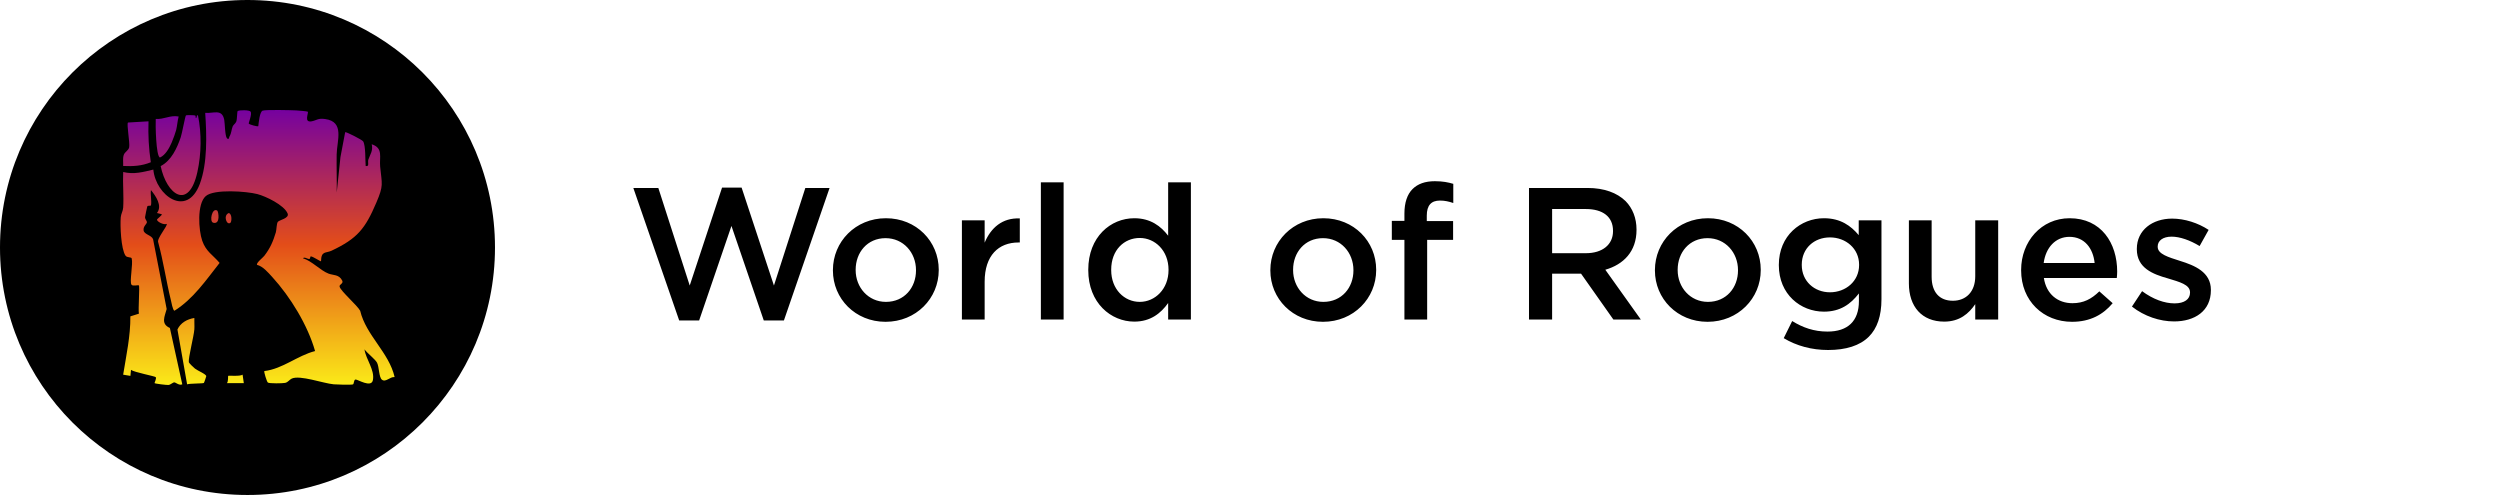<svg width="399" height="79" viewBox="0 0 399 79" fill="none" xmlns="http://www.w3.org/2000/svg">
<path d="M39.5 79C61.315 79 79 61.315 79 39.5C79 17.685 61.315 0 39.5 0C17.685 0 0 17.685 0 39.5C0 61.315 17.685 79 39.5 79Z" fill="black"/>
<path d="M38.913 61.146H36.218C36.459 60.898 36.372 60.034 36.412 59.991C36.49 59.906 38.303 60.103 38.718 59.797L38.913 61.146ZM31.12 58.831C30.917 58.672 30.159 57.958 30.133 57.785C30.037 57.14 30.935 53.683 31.017 52.575C31.061 51.97 30.994 51.354 31.018 50.749C29.869 50.933 28.813 51.518 28.32 52.588L29.864 61.34C30.323 61.184 32.365 61.227 32.534 61.121C32.582 61.09 32.912 60.14 32.918 60.048C32.94 59.725 31.565 59.178 31.12 58.831L31.12 58.831ZM36.507 34.001C35.55 34.38 36.208 36.078 36.794 35.537C36.979 35.366 37.064 34.128 36.507 34.001ZM34.675 33.613C33.847 33.066 33.366 35.367 34.031 35.546C35.231 35.866 34.862 33.737 34.675 33.613ZM23.703 19.362L20.428 19.555C20.18 19.8 20.755 22.797 20.617 23.501C20.512 24.034 19.906 24.232 19.744 24.745C19.567 25.309 19.686 25.914 19.658 26.489C21.205 26.566 22.631 26.492 24.071 25.893C23.741 23.727 23.625 21.558 23.703 19.362L23.703 19.362ZM24.856 18.978C24.801 19.794 24.887 24.993 25.535 25.139C26.417 24.748 27.022 23.615 27.394 22.766C27.643 22.197 28.023 21.132 28.114 20.758C28.289 20.049 28.321 19.301 28.515 18.595C27.167 18.332 26.147 19.091 24.856 18.978L24.856 18.978ZM31.594 18.402C31.214 18.358 31.585 18.88 31.215 18.784C31.219 18.685 31.24 18.504 31.178 18.45C31.073 18.358 29.734 18.358 29.68 18.41C29.55 18.535 29.056 21.291 28.845 21.907C28.246 23.655 27.344 25.636 25.643 26.509C26.593 31.087 30.131 33.664 31.503 27.452C32.14 24.562 32.193 21.294 31.594 18.402ZM57.486 49.601C57.01 48.72 54.383 46.476 54.2 45.752C54.103 45.375 54.868 45.279 54.617 44.781C54.109 43.773 53.204 43.96 52.442 43.671C51.149 43.181 49.797 41.66 48.349 41.216C48.613 40.938 49.081 41.373 49.388 41.328C49.511 41.309 49.506 40.922 49.604 40.918C49.905 40.903 51.17 41.764 51.234 41.699C51.271 39.993 51.989 40.447 52.918 40.011C57.039 38.068 58.286 36.509 60.066 32.333C61.254 29.547 60.956 29.474 60.673 26.582C60.526 25.078 61.202 23.625 59.325 23.022C59.571 24.082 59.068 24.632 58.788 25.471C58.644 25.905 59.019 26.64 58.362 26.487C58.283 25.627 58.375 23.216 57.957 22.56C57.799 22.313 55.209 20.989 55.089 21.096L54.337 25.064L53.742 30.723C53.772 28.703 53.697 26.673 53.731 24.651C53.77 22.43 55.041 19.429 51.894 18.997C50.721 18.836 50.593 19.184 49.775 19.355C48.414 19.639 49.304 18.006 49.12 17.824C49.054 17.759 47.574 17.637 47.298 17.621C46.448 17.576 42.448 17.481 41.924 17.657C41.432 17.823 41.29 19.619 41.223 20.135C41.111 20.246 39.814 19.887 39.699 19.728C39.642 19.648 40.276 18.165 39.988 17.812C39.788 17.536 38.233 17.546 37.937 17.721C37.826 17.786 37.863 19.019 37.706 19.41C37.573 19.739 37.242 19.911 37.133 20.182C36.927 20.698 36.955 21.228 36.623 21.784C36.552 21.903 36.548 22.408 36.22 22.06C35.901 21.722 35.894 19.645 35.788 19.119C35.43 17.313 34.07 18.127 32.751 18.015C32.991 21.53 33.136 26.041 31.882 29.372C29.829 34.817 24.867 31.216 24.471 27.064C22.843 27.457 21.344 27.873 19.66 27.451C19.572 29.321 19.774 31.27 19.66 33.132C19.628 33.673 19.32 34.116 19.272 34.67C19.157 35.995 19.306 39.735 20.029 40.799C20.276 41.16 20.95 40.99 21.018 41.24C21.265 42.133 20.639 44.96 20.987 45.438C21.199 45.729 22.059 45.448 22.163 45.549C22.325 45.706 22.034 49.448 22.169 50.062L20.806 50.491C20.832 53.641 20.15 56.712 19.657 59.798L20.812 59.99L20.908 59.031C21.385 59.41 24.718 60.034 24.852 60.19C25.021 60.385 24.635 61.104 24.664 61.144C24.732 61.24 26.628 61.467 26.887 61.442C27.247 61.406 27.584 61.013 27.839 61.026C28.04 61.036 28.619 61.573 29.093 61.337L27.112 52.342C25.625 51.687 26.285 50.521 26.601 49.32L24.431 38.179C24.202 37.535 23.021 37.431 22.92 36.783C22.814 36.107 23.453 35.768 23.446 35.443C23.441 35.239 23.155 34.996 23.146 34.68C23.143 34.593 23.467 33.045 23.502 32.964C23.612 32.709 24.056 32.958 24.101 32.736C24.231 32.091 23.978 31.046 24.09 30.338C24.869 31.29 25.956 32.843 25.051 33.995L25.82 34.192C25.921 34.329 25.056 34.939 25.056 35.056C25.056 35.396 26.183 35.949 26.59 35.731C26.863 35.955 24.944 38.114 25.252 38.688C26.075 41.707 26.517 44.827 27.262 47.862C27.346 48.203 27.572 49.534 27.845 49.593C30.868 47.692 32.872 44.715 35.049 41.962C33.982 40.691 32.881 40.162 32.275 38.422C31.694 36.752 31.406 32.549 32.842 31.296C34.17 30.136 39.358 30.53 41.071 30.974C42.433 31.327 45.332 32.723 45.898 34.06C46.227 34.84 44.602 35.094 44.354 35.395C44.121 35.679 44.153 36.652 44.022 37.085C43.584 38.544 43.118 39.615 42.183 40.829C41.944 41.137 40.827 41.987 41.032 42.274C41.952 42.495 42.799 43.498 43.441 44.2C46.346 47.375 49.114 51.907 50.286 56.029C47.453 56.756 45.144 58.863 42.186 59.222C42.093 59.314 42.578 60.938 42.757 61.058C43.005 61.224 45.122 61.197 45.517 61.107C45.982 61 46.192 60.594 46.564 60.422C47.877 59.817 51.59 61.187 53.261 61.336C53.767 61.381 55.978 61.447 56.317 61.352C56.526 61.293 56.436 60.637 56.729 60.569C57.015 60.5 59.267 61.971 59.516 60.666C59.833 59.009 58.391 57.359 58.17 55.755C58.603 56.358 59.89 57.341 60.176 57.888C60.518 58.541 60.465 60.186 60.944 60.589C61.546 61.095 62.274 60.078 62.982 60.182C62.076 56.23 58.42 53.538 57.486 49.602L57.486 49.601Z" fill="url(#paint0_linear_587_5)"/>
<path d="M108.4 51.15L101.08 30H105.07L110.08 45.57L115.24 29.94H118.36L123.52 45.57L128.53 30H132.4L125.11 51.15H121.9L116.74 36.06L111.58 51.15H108.4ZM141.333 51.36C136.503 51.36 132.933 47.67 132.933 43.17V43.11C132.933 38.58 136.533 34.83 141.393 34.83C146.253 34.83 149.823 38.52 149.823 43.05V43.11C149.823 47.61 146.223 51.36 141.333 51.36ZM141.393 48.18C144.333 48.18 146.193 45.9 146.193 43.17V43.11C146.193 40.32 144.183 38.01 141.333 38.01C138.423 38.01 136.563 40.29 136.563 43.05V43.11C136.563 45.87 138.573 48.18 141.393 48.18ZM153.52 51V35.16H157.15V38.73C158.14 36.36 159.97 34.74 162.76 34.86V38.7H162.55C159.37 38.7 157.15 40.77 157.15 44.97V51H153.52ZM166.123 51V29.1H169.753V51H166.123ZM181.037 51.33C177.317 51.33 173.687 48.36 173.687 43.11V43.05C173.687 37.8 177.257 34.83 181.037 34.83C183.647 34.83 185.297 36.12 186.437 37.62V29.1H190.067V51H186.437V48.36C185.267 50.01 183.617 51.33 181.037 51.33ZM181.907 48.18C184.337 48.18 186.497 46.14 186.497 43.11V43.05C186.497 39.99 184.337 37.98 181.907 37.98C179.417 37.98 177.347 39.9 177.347 43.05V43.11C177.347 46.17 179.447 48.18 181.907 48.18ZM211.148 51.36C206.318 51.36 202.748 47.67 202.748 43.17V43.11C202.748 38.58 206.348 34.83 211.208 34.83C216.068 34.83 219.638 38.52 219.638 43.05V43.11C219.638 47.61 216.038 51.36 211.148 51.36ZM211.208 48.18C214.148 48.18 216.008 45.9 216.008 43.17V43.11C216.008 40.32 213.998 38.01 211.148 38.01C208.238 38.01 206.378 40.29 206.378 43.05V43.11C206.378 45.87 208.388 48.18 211.208 48.18ZM224.145 51V38.28H222.135V35.25H224.145V34.08C224.145 32.34 224.595 31.02 225.435 30.18C226.275 29.34 227.445 28.92 229.005 28.92C230.265 28.92 231.135 29.1 231.945 29.34V32.4C231.225 32.16 230.595 32.01 229.815 32.01C228.435 32.01 227.715 32.76 227.715 34.41V35.28H231.915V38.28H227.775V51H224.145ZM244.028 51V30H253.388C256.028 30 258.098 30.78 259.448 32.1C260.558 33.24 261.188 34.8 261.188 36.63V36.69C261.188 40.14 259.118 42.21 256.208 43.05L261.878 51H257.498L252.338 43.68H247.718V51H244.028ZM247.718 40.41H253.118C255.758 40.41 257.438 39.03 257.438 36.9V36.84C257.438 34.59 255.818 33.36 253.088 33.36H247.718V40.41ZM272.525 51.36C267.695 51.36 264.125 47.67 264.125 43.17V43.11C264.125 38.58 267.725 34.83 272.585 34.83C277.445 34.83 281.015 38.52 281.015 43.05V43.11C281.015 47.61 277.415 51.36 272.525 51.36ZM272.585 48.18C275.525 48.18 277.385 45.9 277.385 43.17V43.11C277.385 40.32 275.375 38.01 272.525 38.01C269.615 38.01 267.755 40.29 267.755 43.05V43.11C267.755 45.87 269.765 48.18 272.585 48.18ZM291.762 55.86C289.152 55.86 286.722 55.2 284.682 53.97L286.032 51.24C287.742 52.29 289.512 52.92 291.672 52.92C294.912 52.92 296.682 51.24 296.682 48.06V46.83C295.362 48.54 293.712 49.74 291.102 49.74C287.382 49.74 283.902 46.98 283.902 42.33V42.27C283.902 37.59 287.412 34.83 291.102 34.83C293.772 34.83 295.422 36.06 296.652 37.53V35.16H300.282V47.76C300.282 50.43 299.592 52.41 298.272 53.73C296.832 55.17 294.612 55.86 291.762 55.86ZM292.062 46.65C294.582 46.65 296.712 44.88 296.712 42.3V42.24C296.712 39.66 294.582 37.89 292.062 37.89C289.542 37.89 287.562 39.63 287.562 42.24V42.3C287.562 44.88 289.572 46.65 292.062 46.65ZM310.299 51.33C306.729 51.33 304.659 48.93 304.659 45.24V35.16H308.289V44.16C308.289 46.62 309.519 48 311.679 48C313.779 48 315.249 46.56 315.249 44.1V35.16H318.909V51H315.249V48.54C314.229 50.04 312.759 51.33 310.299 51.33ZM330.702 51.36C326.112 51.36 322.572 48.03 322.572 43.14V43.08C322.572 38.55 325.782 34.83 330.312 34.83C335.352 34.83 337.902 38.79 337.902 43.35C337.902 43.68 337.872 44.01 337.842 44.37H326.202C326.592 46.95 328.422 48.39 330.762 48.39C332.532 48.39 333.792 47.73 335.052 46.5L337.182 48.39C335.682 50.19 333.612 51.36 330.702 51.36ZM326.172 41.97H334.302C334.062 39.63 332.682 37.8 330.282 37.8C328.062 37.8 326.502 39.51 326.172 41.97ZM346.978 51.3C344.728 51.3 342.238 50.49 340.258 48.93L341.878 46.47C343.618 47.76 345.448 48.42 347.068 48.42C348.628 48.42 349.528 47.76 349.528 46.71V46.65C349.528 45.42 347.848 45 345.988 44.43C343.648 43.77 341.038 42.81 341.038 39.78V39.72C341.038 36.72 343.528 34.89 346.678 34.89C348.658 34.89 350.818 35.58 352.498 36.69L351.058 39.27C349.528 38.34 347.908 37.77 346.588 37.77C345.178 37.77 344.368 38.43 344.368 39.33V39.39C344.368 40.56 346.078 41.04 347.938 41.64C350.248 42.36 352.858 43.41 352.858 46.26V46.32C352.858 49.65 350.278 51.3 346.978 51.3Z" fill="black"/>
<defs>
<linearGradient id="paint0_linear_587_5" x1="41.109" y1="61.443" x2="41.109" y2="17.555" gradientUnits="userSpaceOnUse">
<stop stop-color="#FBEA18"/>
<stop offset="0.511" stop-color="#E34D19"/>
<stop offset="1" stop-color="#7501A0"/>
</linearGradient>
</defs>
</svg>
